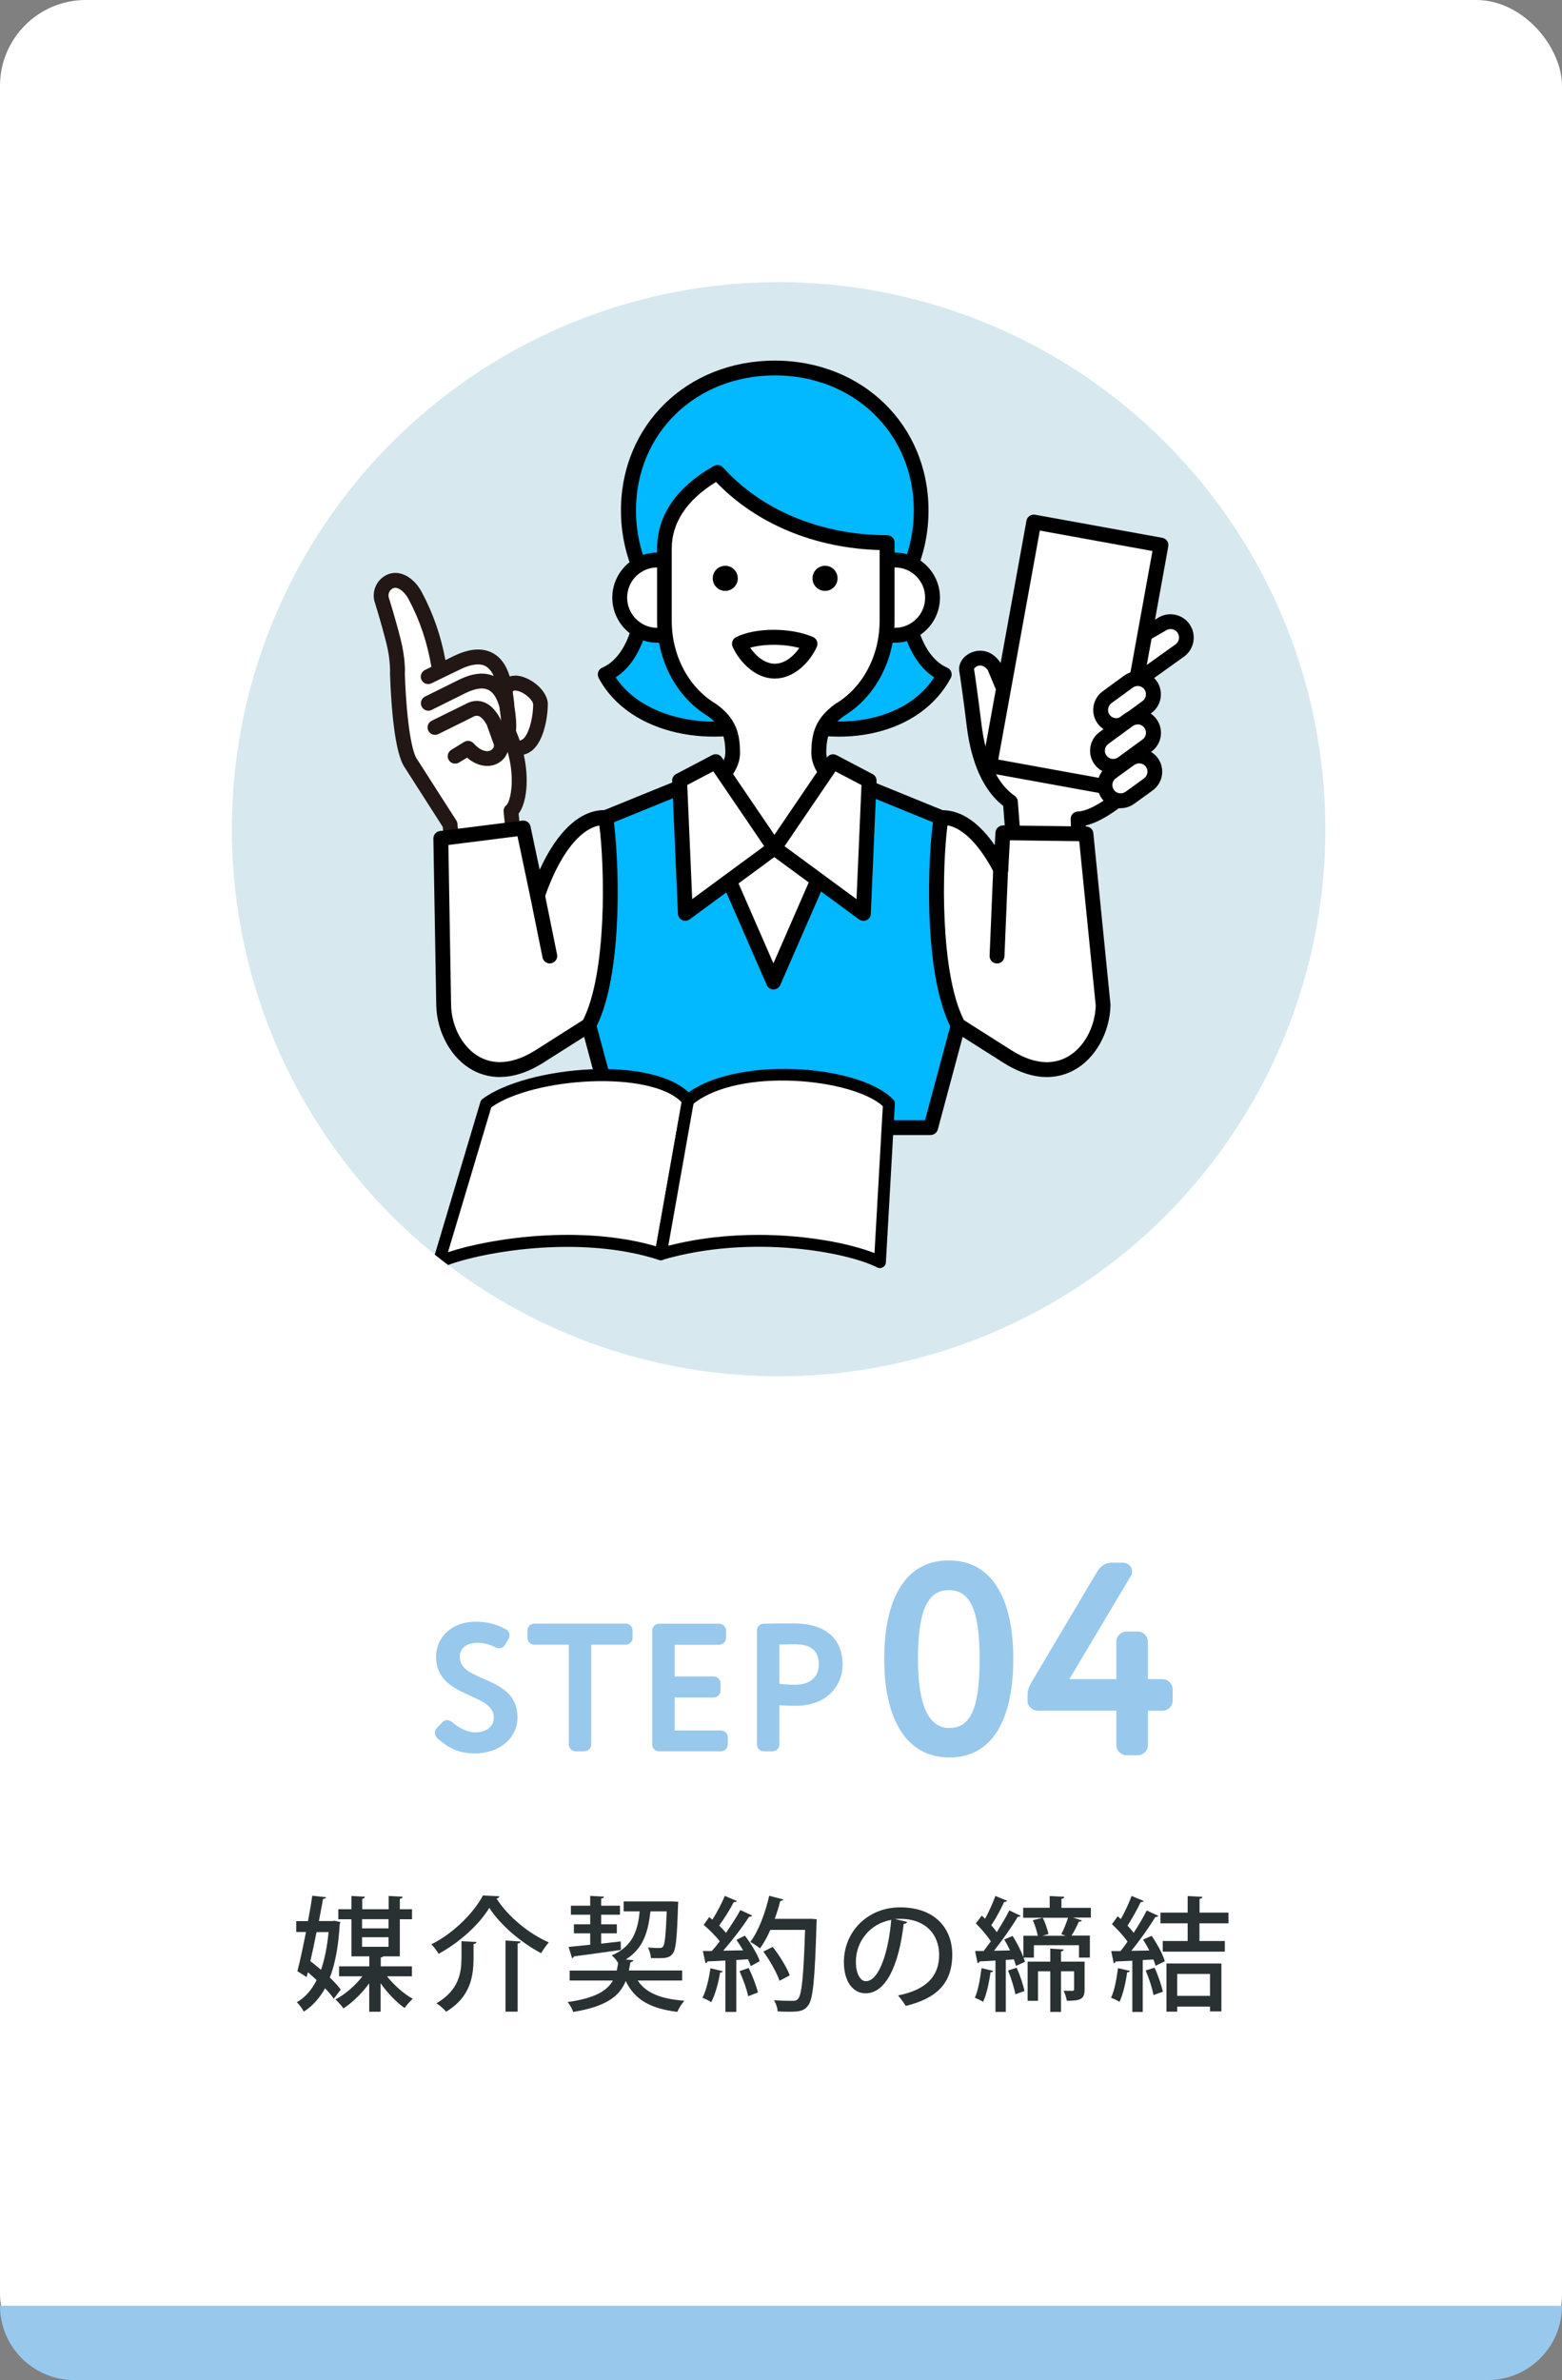 <?xml version="1.0" encoding="UTF-8"?><svg id="_レイヤー_2" xmlns="http://www.w3.org/2000/svg" xmlns:xlink="http://www.w3.org/1999/xlink" viewBox="0 0 189.44 288.49"><rect x="0" y="0" width="189.44" height="288.49" fill="#808080" stroke="none"/><defs><style>.cls-1{fill:#98c8ec;}.cls-2{fill:#293133;}.cls-3{fill:#02b8ff;}.cls-4{fill:#fff;}.cls-5{fill:#d7e9ef;}.cls-6{fill:#221714;}.cls-7{clip-path:url(#clippath);}</style><clipPath id="clippath"><circle class="cls-5" cx="94.43" cy="100.51" r="66.31"/></clipPath></defs><g id="_レイヤー_1-2"><rect class="cls-4" width="189.44" height="288.49" rx="10.41" ry="10.41"/><path class="cls-1" d="M189.44,279.48h0c0,4.98-4.04,9.01-9.01,9.01H9.01c-4.98,0-9.01-4.04-9.01-9.01h0"/><path class="cls-2" d="M41.27,232.99c-.01.09-.04.18-.07.25-.15,2.64-.54,4.77-1.2,6.46.54.52,1.02,1.02,1.32,1.46l-.84,1.11c-.25-.38-.63-.83-1.06-1.27-.66,1.21-1.51,2.14-2.57,2.83-.19-.35-.55-.86-.85-1.14.99-.55,1.79-1.47,2.4-2.68-.34-.33-.7-.64-1.06-.95l-.15.58-1.12-.71c.32-1.24.69-2.97,1.04-4.75h-1.18v-1.32h1.42c.21-1.08.39-2.13.52-3.08l1.67.18c-.01.12-.13.19-.36.21-.15.81-.32,1.74-.5,2.68h1.63l.25-.03.72.15ZM38.39,234.19c-.24,1.2-.49,2.41-.75,3.52.42.33.86.67,1.29,1.05.45-1.27.75-2.8.92-4.57h-1.46ZM49.94,239.55h-3c.83,1.06,2.05,2.14,3.13,2.73-.33.25-.76.77-1,1.11-.97-.67-2.08-1.82-2.91-3v3.45h-1.38v-3.44c-.88,1.21-2.07,2.36-3.13,3.04-.22-.33-.67-.82-.97-1.09,1.14-.58,2.42-1.68,3.27-2.8h-2.83v-1.21h3.67v-1.21h-2.17v-4.5h-1.59v-1.21h1.59v-1.61l1.64.09c-.02.14-.11.21-.33.26v1.26h3.21v-1.61l1.69.09c-.01.14-.1.21-.34.26v1.26h1.48v1.21h-1.48v4.5h-2.01c-.04.06-.15.12-.3.13v1.08h3.78v1.21ZM47.12,232.62h-3.21v1.12h3.21v-1.12ZM43.91,234.81v1.16h3.21v-1.16h-3.21Z"/><path class="cls-2" d="M53.19,236.82c-.18-.33-.57-.85-.87-1.15,2.67-1.33,5.16-3.83,6.25-5.92.12,0,.24.01,2,.1-.03.15-.17.25-.35.27,1.4,2.22,3.98,4.29,6.34,5.32-.34.38-.67.86-.93,1.31-2.43-1.28-4.98-3.45-6.29-5.5-1.18,1.98-3.58,4.18-6.16,5.58ZM55.98,235.29l1.81.1c-.01.14-.12.21-.36.25v1.65c0,2.16-.31,4.74-3.33,6.55-.24-.32-.79-.79-1.17-1.02,2.76-1.61,3.04-3.75,3.04-5.57v-1.98ZM61.31,235.21l1.83.12c-.01.12-.12.21-.36.24v8.26h-1.47v-8.62Z"/><path class="cls-2" d="M82.74,240.06h-5.4c.99,1.51,2.83,2.24,5.67,2.45-.32.33-.69.94-.87,1.35-3.27-.41-5.16-1.47-6.25-3.74-.75,1.83-2.34,3.09-6.38,3.75-.1-.36-.42-.92-.67-1.2,3.27-.47,4.75-1.31,5.49-2.61h-5.24v-1.21h5.71c.06-.29.12-.58.17-.9-.15-.31-.5-.73-.78-.94,2.55-1.07,3.16-3,3.39-5.33h-1.94v-1.21h5.87s.75.04.75.04c-.01.12-.01.29-.03.44-.12,3.94-.25,5.37-.64,5.85-.38.5-.83.55-1.79.55-.27,0-.55,0-.85-.01-.03-.39-.17-.93-.38-1.28.6.04,1.14.06,1.39.06.21,0,.34-.03.46-.18.21-.29.33-1.36.44-4.26h-1.97c-.27,2.31-.78,4.46-3,5.83l.93.09c-.02.12-.13.21-.36.24-.06.34-.12.69-.19,1h6.46v1.21ZM75.29,236.35c-2.1.3-4.3.6-5.68.78-.03.13-.12.2-.23.22l-.42-1.36,2.62-.27v-1.38h-1.98v-1.09h1.98v-1.17h-2.34v-1.09h2.34v-1.19l1.67.09c-.01.12-.12.21-.34.24v.86h2.28v1.09h-2.28v1.17h1.9v1.09h-1.9v1.25l2.37-.27.02,1.03Z"/><path class="cls-2" d="M87.66,238.93c-.04.11-.13.17-.32.15-.21,1.26-.6,2.7-1.08,3.6-.26-.18-.75-.41-1.07-.53.46-.84.78-2.26.97-3.58l1.49.36ZM91.23,232.18c-.06.11-.18.15-.38.15-.79,1.23-2.03,2.85-3.14,4.11l2.42-.04c-.25-.43-.54-.87-.81-1.26.45-.24.74-.38,1.02-.52.74.96,1.52,2.23,1.8,3.09-.46.27-.78.43-1.09.6-.08-.24-.19-.53-.34-.83l-1.41.09v6.29h-1.32v-6.22c-.83.04-1.58.09-2.18.1-.03.14-.13.2-.24.21l-.32-1.47h1.09c.32-.36.65-.75.96-1.17-.48-.64-1.27-1.42-1.95-2l.67-.94c.12.1.25.21.39.31.55-.87,1.16-2.01,1.5-2.88l1.47.62c-.07.12-.22.15-.38.13-.43.86-1.17,2.03-1.77,2.85.31.3.6.61.83.88.66-.95,1.29-1.94,1.74-2.76l1.43.66ZM90.74,241.96c-.17-.83-.62-2.08-1.05-3.04l1.11-.38c.46.94.93,2.16,1.12,2.97l-1.18.45ZM98.3,232.57l.75.06c0,.11-.02.3-.02.46-.21,6.9-.42,9.24-1.02,10-.48.63-.96.75-2.29.75-.43,0-.93-.01-1.41-.04-.01-.39-.19-.97-.45-1.35.99.07,1.89.07,2.27.07.3,0,.48-.04.66-.24.45-.5.67-2.75.85-8.36h-4.21c-.38.86-.81,1.64-1.26,2.25-.27-.24-.83-.6-1.17-.79.97-1.27,1.81-3.48,2.29-5.59l1.72.44c-.06.12-.18.19-.38.18-.18.72-.41,1.46-.67,2.17h4.33ZM93.71,235.98c.83,1.05,1.72,2.49,2.07,3.45l-1.24.66c-.32-.96-1.16-2.45-1.96-3.54l1.14-.57Z"/><path class="cls-2" d="M110.01,232.96c-.04.13-.2.24-.41.24-.58,4.92-2.11,8.41-4.63,8.41-1.45,0-2.62-1.33-2.62-3.79,0-3.72,2.92-6.63,6.81-6.63,4.3,0,6.33,2.62,6.33,5.71,0,3.55-1.93,5.32-5.64,6.24-.22-.34-.57-.87-.94-1.27,3.43-.68,4.99-2.33,4.99-4.92,0-2.45-1.62-4.37-4.75-4.37-.21,0-.4.01-.61.03l1.48.34ZM108.09,232.71c-2.64.46-4.29,2.68-4.29,5.07,0,1.43.53,2.36,1.21,2.36,1.62,0,2.76-3.62,3.08-7.42Z"/><path class="cls-2" d="M120.45,238.89c-.03.11-.13.17-.32.17-.17,1.25-.48,2.68-.9,3.58-.25-.17-.71-.38-1-.5.39-.84.64-2.26.81-3.58l1.41.33ZM132.3,231.22v1.21h-2.16l1.08.35c-.06.1-.18.15-.38.15-.22.5-.55,1.17-.88,1.68h2.22v2.67h-1.32v-1.5h-5.47v1.5h-1.25l.17.51-1.09.5c-.06-.23-.15-.51-.25-.79l-.99.06v6.3h-1.25v-6.22c-.73.04-1.41.09-1.93.1-.01.12-.13.2-.24.21l-.3-1.47h1.04c.27-.36.57-.76.87-1.17-.45-.69-1.17-1.54-1.82-2.17l.72-.95c.13.12.27.24.4.38.46-.85.96-1.93,1.25-2.76l1.42.58c-.06.11-.18.15-.36.15-.38.84-1,2-1.56,2.82.25.29.5.57.67.84.58-.92,1.12-1.85,1.52-2.64l1.38.65c-.04.09-.2.13-.36.13-.72,1.21-1.86,2.83-2.88,4.11l1.95-.04c-.21-.45-.46-.92-.71-1.32l1.02-.44c.5.79,1,1.77,1.31,2.57v-2.59h1.74c-.1-.54-.34-1.31-.6-1.88l1.21-.3c.3.62.58,1.44.69,1.98l-.72.2h2.78c-.18-.08-.36-.14-.51-.18.28-.54.63-1.36.82-2h-5.44v-1.21h3.22v-1.42l1.77.09c-.02.14-.11.21-.35.26v1.08h3.57ZM123.14,241.72c-.13-.78-.52-1.96-.88-2.88l1.04-.33c.41.9.79,2.05.95,2.82l-1.1.39ZM131.54,237.76v3.38c0,1.2-.5,1.37-2.16,1.37-.04-.38-.23-.89-.39-1.21.5.01.95.01,1.08.01.15-.01.2-.06.2-.18v-2.19h-1.59v4.92h-1.3v-4.92h-1.49v3.58h-1.26v-4.75h2.75v-1.58l1.63.11c-.02.12-.11.2-.33.24v1.23h2.87Z"/><path class="cls-2" d="M137.03,238.89c-.04.13-.17.18-.33.17-.17,1.26-.5,2.7-.93,3.58-.27-.17-.72-.38-1.02-.5.41-.84.67-2.26.84-3.58l1.44.33ZM139.38,236.4c-.22-.45-.5-.9-.75-1.3l1.04-.46c.67.97,1.37,2.25,1.6,3.09l-1.12.54c-.06-.22-.15-.48-.27-.76l-1.29.07v6.29h-1.26v-6.21c-.76.03-1.46.08-2.01.09-.03.14-.15.2-.25.21l-.3-1.47h1.12c.29-.34.57-.73.86-1.14-.45-.66-1.23-1.5-1.89-2.12l.69-.96.39.34c.48-.87,1-1.96,1.3-2.8l1.46.6c-.04.1-.18.15-.36.15-.39.84-1.05,2.01-1.59,2.85.29.3.54.6.74.87.61-.93,1.18-1.9,1.59-2.71l1.41.65c-.06.09-.19.15-.38.15-.73,1.21-1.87,2.83-2.91,4.09l2.19-.04ZM140.03,238.5c.42.93.84,2.13,1,2.92-.32.1-.63.22-1.14.4-.13-.81-.55-2.04-.94-2.98l1.08-.34ZM148.98,233.13h-3.51v2.14h3.08v1.29h-7.53v-1.29h3.02v-2.14h-3.3v-1.3h3.3v-2.01l1.8.1c-.02.12-.12.21-.36.24v1.67h3.51v1.3ZM141.47,243.82v-5.83h6.66v5.81h-1.38v-.58h-3.98v.61h-1.3ZM146.75,239.26h-3.98v2.66h3.98v-2.66Z"/><path class="cls-1" d="M53.66,208.74c.18-.18.35-.24.55-.24.22,0,.44.09.62.24.99.82,1.94,1.24,2.81,1.24,1.28,0,2.25-.64,2.25-1.81,0-3.05-7-2.3-7-7.34,0-2.32,1.81-4.26,4.82-4.26,1.41,0,2.52.29,3.69.95.24.13.4.42.4.71,0,.13-.04.27-.11.38l-.42.73c-.18.29-.44.44-.73.44-.13,0-.27-.02-.4-.09-.82-.4-1.55-.57-2.21-.57-1.35,0-2.17.68-2.17,1.7,0,3.2,7,2.19,7,7.33,0,2.61-2.28,4.38-5.17,4.38-1.68,0-3.05-.46-4.57-1.88-.18-.16-.29-.4-.29-.64,0-.18.07-.35.2-.49l.73-.77Z"/><path class="cls-1" d="M69.81,212.28c-.44,0-.82-.38-.82-.82v-12.11h-4.2c-.44,0-.82-.38-.82-.82v-.91c0-.44.38-.82.82-.82h11.11c.44,0,.82.38.82.82v.91c0,.44-.38.82-.82.82h-4.2v12.11c0,.44-.38.82-.82.82h-1.08Z"/><path class="cls-1" d="M88.27,211.46c0,.44-.38.82-.82.82h-7.53c-.44,0-.82-.38-.82-.82v-13.83c0-.44.38-.82.82-.82h7.31c.44,0,.82.38.82.82v.91c0,.44-.38.82-.82.82h-5.41v3.84h4.75c.44,0,.82.38.82.82v.91c0,.44-.38.82-.82.82h-4.75v4h5.63c.44,0,.82.38.82.82v.91Z"/><path class="cls-1" d="M102.19,201.74c0,2.63-1.97,5.02-5.66,5.02-.46,0-1.35,0-2.01-.07v4.77c0,.44-.38.82-.82.82h-1.08c-.44,0-.82-.38-.82-.82v-13.83c0-.44.35-.82.82-.82,1.1-.02,2.74-.04,3.58-.04,4.55,0,5.99,2.43,5.99,4.97ZM94.52,204.1c.64.07,1.3.11,1.92.11,1.61,0,2.87-.77,2.87-2.5,0-1.61-.99-2.41-2.85-2.41-.55,0-1.22.02-1.94.04v4.75Z"/><path class="cls-1" d="M115.08,189.14c5.34,0,7.81,4.8,7.81,11.94s-2.4,11.94-7.74,11.94-7.91-4.8-7.91-11.94,2.47-11.94,7.84-11.94ZM115.14,209.45c2.67,0,3.67-2.6,3.67-8.37s-1.07-8.34-3.74-8.34-3.74,2.7-3.74,8.34,1.3,8.37,3.8,8.37Z"/><path class="cls-1" d="M139.22,211.52c0,.67-.57,1.23-1.23,1.23h-1.37c-.67,0-1.23-.57-1.23-1.23v-4.17h-9.54c-.67,0-1.23-.57-1.23-1.13v-.67c0-.9.3-1.33.77-2.13l7.67-12.91c.4-.67,1-1.1,1.77-1.1h1.37c.63,0,1.1.5,1.1,1.07,0,.17-.03.37-.17.57l-7.44,12.48h5.7v-4.54c0-.67.57-1.23,1.23-1.23h1.37c.67,0,1.23.57,1.23,1.23v4.54h1.77c.67,0,1.23.57,1.23,1.23v1.37c0,.67-.57,1.23-1.23,1.23h-1.77v4.17Z"/><circle class="cls-5" cx="94.43" cy="100.51" r="66.31"/><g class="cls-7"><path class="cls-4" d="M128.63,82.72l12.19-7.01c.86-.62,2.07-.43,2.69.43h0c.62.86.43,2.07-.43,2.69l-8.69,6.23,5.23,7.89-2.94,3.03c-3.54,3.09-5.43,3.28-5.93,3.29l.25,7.08-7.6,1.99-.86-11.14c-3.01-2.07-4.03-6.32-4.38-9.19-.36-2.87-.76-5.8-.92-6.82-.16-1.02,1.95-2.39,3.34-.39l1.75,4.17,6.3-2.24Z"/><path d="M123.4,109.24c-.19,0-.37-.06-.52-.17-.22-.15-.36-.4-.38-.66l-.83-10.73c-2.94-2.28-4.02-6.42-4.41-9.56-.36-2.94-.76-5.81-.92-6.79-.14-.9.49-1.85,1.52-2.26.99-.4,2.41-.29,3.45,1.22.04.05.07.11.09.16l1.42,3.39,5.43-1.93,12.09-6.95c.6-.42,1.33-.59,2.06-.47.75.12,1.4.52,1.84,1.13.44.61.62,1.36.5,2.11-.12.75-.52,1.4-1.13,1.85l-7.99,5.72,4.75,7.17c.23.35.19.82-.11,1.13l-2.94,3.03s-.03.03-.05.05c-2.61,2.28-4.44,3.11-5.6,3.38l.22,6.27c.01.42-.26.8-.67.9l-7.6,1.99c-.08.02-.15.03-.23.03ZM118.13,81.07c.16,1.02.56,3.9.92,6.82.36,2.89,1.34,6.73,4,8.56.22.15.37.4.39.67l.78,10.07,5.86-1.54-.23-6.36c0-.24.08-.48.25-.65.17-.18.4-.28.64-.28.44,0,2.12-.24,5.32-3.04l2.41-2.48-4.83-7.28c-.27-.4-.17-.95.23-1.23l8.7-6.23c.46-.33.56-.98.23-1.43-.16-.22-.4-.37-.67-.41-.27-.04-.54.02-.77.18-.03.02-.05.04-.08.05l-12.19,7.01s-.1.05-.15.07l-6.3,2.24c-.45.16-.95-.06-1.13-.5l-1.71-4.08c-.24-.32-.61-.64-1.08-.55-.34.07-.54.29-.58.39ZM128.63,82.72h0,0Z"/><rect class="cls-4" x="122.57" y="64.42" width="15.68" height="30.01" transform="translate(244.55 180.87) rotate(-169.71)"/><path d="M135.45,96.49c-.05,0-.11,0-.16-.01l-15.43-2.8c-.23-.04-.44-.18-.58-.37-.14-.2-.19-.44-.15-.67l5.36-29.53c.09-.49.56-.81,1.05-.72l15.43,2.8c.49.09.81.56.72,1.05l-5.36,29.53c-.04.23-.18.44-.37.58-.15.1-.33.16-.51.16ZM121.07,92.07l13.66,2.48,5.04-27.76-13.66-2.48-5.04,27.76Z"/><path class="cls-4" d="M139.1,85.7l-2.6,1.89c-.85.62-2.05.42-2.67-.43h0c-.62-.85-.42-2.05.43-2.67l2.6-1.89c.85-.62,2.05-.42,2.67.43h0c.62.85.42,2.05-.43,2.67Z"/><path d="M135.4,88.86c-.15,0-.3-.01-.45-.04-.74-.12-1.39-.52-1.83-1.12-.91-1.25-.63-3.01.63-3.92l2.59-1.89c.61-.44,1.35-.62,2.09-.5.74.12,1.39.52,1.83,1.12.44.61.61,1.35.5,2.09-.12.74-.52,1.39-1.12,1.83l-2.59,1.89c-.49.35-1.05.53-1.64.53ZM137.98,83.15c-.21,0-.41.07-.59.19l-2.59,1.89c-.45.33-.55.96-.23,1.41.16.22.39.36.66.4.27.04.53-.02.75-.18l2.59-1.89s0,0,0,0c.22-.16.36-.39.4-.66.04-.27-.02-.53-.18-.75-.16-.22-.39-.36-.66-.4-.05,0-.11-.01-.16-.01Z"/><path class="cls-4" d="M139.1,90.37l-2.97,2.17c-.85.62-2.05.42-2.67-.43h0c-.62-.85-.42-2.05.43-2.67l2.97-2.17c.85-.62,2.05-.42,2.67.43h0c.62.85.42,2.05-.43,2.67Z"/><path d="M135.02,93.8c-.15,0-.3-.01-.45-.04-.74-.12-1.39-.52-1.83-1.12-.91-1.26-.63-3.01.63-3.92l2.97-2.17c1.26-.91,3.02-.63,3.93.63.44.61.61,1.35.5,2.09-.12.74-.52,1.39-1.12,1.83l-2.97,2.17c-.49.35-1.05.53-1.64.53ZM137.98,87.81c-.2,0-.41.06-.59.19l-2.97,2.17c-.45.33-.56.96-.23,1.41.16.22.39.36.66.4.27.04.53-.02.75-.18l2.97-2.17s0,0,0,0c.22-.16.36-.39.4-.66.04-.27-.02-.53-.18-.75-.2-.27-.51-.42-.82-.42Z"/><path class="cls-4" d="M139.27,95.09l-2.24,1.62c-.85.62-2.05.42-2.67-.43h0c-.62-.85-.42-2.05.43-2.67l2.24-1.62c.85-.62,2.05-.42,2.67.43h0c.62.85.42,2.05-.43,2.67Z"/><path d="M135.92,97.97c-.15,0-.3-.01-.45-.04-.74-.12-1.39-.52-1.83-1.12-.44-.61-.61-1.35-.5-2.09.12-.74.52-1.39,1.12-1.83l2.24-1.62c.61-.44,1.35-.62,2.09-.5.74.12,1.39.52,1.83,1.12.91,1.25.63,3.01-.63,3.92l-2.24,1.62c-.48.35-1.05.53-1.64.53ZM138.15,92.53c-.21,0-.41.07-.59.19l-2.24,1.62c-.22.16-.36.39-.4.66-.04.27.02.53.18.75.16.22.39.36.66.4.27.04.53-.02.75-.18l2.24-1.62h0c.45-.33.55-.96.23-1.41-.16-.22-.39-.36-.66-.4-.05,0-.11-.01-.16-.01Z"/><path class="cls-4" d="M61.27,83.84c-.07-.42-.16-.9-.27-1.47-.81-2.83-2.79-3.35-5.45-2.09l-2.19,1.06h-.02c-.51-3.54-1.56-6.51-2.98-9.16-.74-1.38-1.97-2.1-2.93-1.73-.96.37-1.44,1.46-1.06,2.42,0,0,.79,2.51,1.38,4.89.59,2.37.47,3.98.47,3.98.08,2.12.4,9.09,1.64,10.81l4.74,7.4.77,8.5,7.45-1.58-.83-8.55c.77-.46,1.64-3.73.38-7.76.46.18,1.01.16,1.53-.19,1.09-.75,1.66-3.15,1.67-4.96.01-1.74-3.87-3.91-4.29-1.56Z"/><path class="cls-6" d="M62.5,81.9c-.24,0-.47.03-.68.09-.45-1.47-1.21-2.46-2.28-2.94-1.19-.54-2.66-.4-4.39.41l-1.13.55c-.55-2.96-1.49-5.67-2.88-8.26-.98-1.81-2.64-2.69-4.05-2.15-1.41.55-2.12,2.14-1.59,3.55.08.27.81,2.62,1.36,4.81.54,2.18.44,3.68.44,3.69,0,.03,0,.07,0,.1.16,4.21.59,9.58,1.79,11.28l4.61,7.2.75,8.28c.02.26.15.49.36.64.18.13.39.19.61.17.04,0,.08,0,.11-.02l7.45-1.58c.45-.09.75-.51.71-.97l-.79-8.13c.91-1.18,1.33-3.98.62-7.15.3-.07.59-.2.86-.39,1.6-1.11,2.05-4.21,2.06-5.7.01-1.73-2.25-3.47-3.96-3.5ZM61.48,97.55c-.28.18-.44.51-.4.84l.75,7.75-5.67,1.2-.68-7.49c-.01-.14-.06-.28-.14-.4l-4.74-7.4s-.02-.03-.03-.04c-.55-.77-1.23-3.87-1.47-10.27.02-.33.07-1.94-.5-4.21-.59-2.37-1.39-4.91-1.4-4.94,0-.02-.01-.04-.02-.06-.19-.5.05-1.06.55-1.25.44-.17,1.25.29,1.81,1.32,1.37,2.56,2.28,5.26,2.78,8.23l-.78.38c-.45.22-.63.76-.42,1.2.22.45.75.63,1.2.42l3.59-1.74c.84-.4,2.01-.78,2.87-.4.45.2.82.63,1.09,1.25-1.12-.49-2.49-.36-4.1.4l-4.22,2.09c-.45.22-.63.76-.41,1.21.22.45.76.63,1.21.41l4.21-2.09c1.11-.52,1.99-.65,2.62-.36.6.27,1.06.95,1.38,2.04.01.07.02.13.03.19,0,.01,0,.03,0,.04.1.59.15,1.09.18,1.51l-.08-.21s-.03-.08-.05-.12c-.59-1.09-1.31-1.76-2.14-2-.68-.19-1.39-.09-2.1.32l-4.04,1.99c-.45.22-.63.76-.41,1.21.22.45.76.63,1.21.41l4.06-2.01s.03-.02.05-.03c.43-.25.66-.18.74-.16.33.09.69.47,1.02,1.07l.88,2.44c.02.28-.14.54-.42.67-.43.21-1.2.09-2.05-.86-.29-.32-.77-.39-1.14-.17l-1.57.96c-.42.26-.56.81-.3,1.24.26.42.81.56,1.24.3l.97-.6c.94.81,1.88,1.06,2.68,1,.35-.03.67-.12.94-.25.63-.3,1.09-.82,1.31-1.44.95,3.35.32,5.95-.11,6.4ZM63.37,89.62c-.12.08-.23.12-.34.14-.13-.39-.28-.78-.45-1.17.07-.81,0-1.82-.2-3.02,0-.18-.05-.74-.2-1.71.06-.16.16-.16.29-.16.91.02,2.19,1.1,2.19,1.69-.01,1.82-.6,3.76-1.28,4.23Z"/><path class="cls-3" d="M110.29,69.02c.92-2.2,1.44-4.61,1.44-7.16,0-10.02-7.95-17.26-17.75-17.26s-17.75,7.24-17.75,17.26c0,2.54.52,4.96,1.44,7.15,1.03,3.91-.01,10.9-4.26,12.73,3.55,6.65,13.71,8.16,20.61,5.15,7.65,3,16.98,1.5,20.53-5.15-4.24-1.84-5.28-8.82-4.26-12.73Z"/><path d="M101.74,89.29c-2.57,0-5.21-.48-7.71-1.41-7.21,2.95-17.65,1.37-21.42-5.7-.12-.22-.14-.48-.06-.72.08-.24.26-.43.49-.53,3.65-1.58,4.68-8.01,3.76-11.62-.99-2.36-1.49-4.87-1.49-7.44,0-10.35,8.02-18.16,18.65-18.16s18.65,7.81,18.65,18.16c0,2.58-.5,5.08-1.49,7.44-.92,3.61.11,10.04,3.76,11.62.23.1.41.29.49.53.08.24.06.5-.06.72-1.79,3.35-5.1,5.71-9.32,6.65-1.38.31-2.81.46-4.27.46ZM74.66,82.1c3.65,5.49,12.79,6.68,19,3.98.22-.1.47-.1.69-.01,6.57,2.58,15.23,1.73,18.95-3.97-3.93-2.52-4.95-9.21-3.88-13.31.01-.04.02-.08.04-.12.91-2.16,1.37-4.45,1.37-6.81,0-9.32-7.25-16.36-16.85-16.36s-16.85,7.03-16.85,16.36c0,2.36.46,4.65,1.37,6.81.02.04.03.08.04.12,1.08,4.1.05,10.79-3.87,13.31Z"/><circle class="cls-4" cx="108.54" cy="72.44" r="4.56" transform="translate(-19.43 97.96) rotate(-45)"/><path d="M108.54,77.9c-3.01,0-5.46-2.45-5.46-5.46s2.45-5.46,5.46-5.46,5.46,2.45,5.46,5.46-2.45,5.46-5.46,5.46ZM108.54,68.78c-2.02,0-3.66,1.64-3.66,3.66s1.64,3.66,3.66,3.66,3.66-1.64,3.66-3.66-1.64-3.66-3.66-3.66Z"/><circle class="cls-4" cx="79.72" cy="72.44" r="4.56" transform="translate(-27.87 77.59) rotate(-45)"/><path d="M79.72,77.9c-3.01,0-5.46-2.45-5.46-5.46s2.45-5.46,5.46-5.46,5.46,2.45,5.46,5.46-2.45,5.46-5.46,5.46ZM79.72,68.78c-2.02,0-3.66,1.64-3.66,3.66s1.64,3.66,3.66,3.66,3.66-1.64,3.66-3.66-1.64-3.66-3.66-3.66Z"/><path class="cls-4" d="M103.45,95.96c-2.52-.9-4.14-3.06-4.14-4.68,0-2.34.54-3.78,2.52-5.22,3.6-2.16,5.76-6.3,5.76-10.8v-9.48c-7.58,0-15.4-2.76-20.57-8.5-1.84,1.03-6.44,3.91-6.44,9.19v8.79c0,4.5,2.16,8.64,5.76,10.8,1.98,1.44,2.52,2.88,2.52,5.22,0,1.62-1.62,3.78-4.14,4.68l9.19,6.82,9.53-6.82Z"/><path d="M93.92,103.68c-.19,0-.38-.06-.54-.18l-9.19-6.82c-.27-.2-.4-.53-.35-.86.05-.33.27-.6.59-.72,2.12-.76,3.54-2.59,3.54-3.83,0-2.2-.52-3.3-2.12-4.47-3.8-2.3-6.16-6.72-6.16-11.55v-8.79c0-2.78,1.2-6.77,6.89-9.98.37-.21.83-.13,1.11.18,4.69,5.21,11.95,8.21,19.9,8.21.5,0,.9.4.9.9v9.48c0,4.83-2.36,9.25-6.16,11.55-1.6,1.18-2.12,2.27-2.12,4.47,0,1.24,1.42,3.08,3.54,3.83.32.11.54.39.59.72.05.33-.1.66-.37.86l-9.53,6.82c-.16.11-.34.17-.52.17ZM86.46,96.13l7.46,5.53,7.76-5.55c-1.94-1.17-3.28-3.06-3.28-4.83,0-2.37.48-4.2,2.89-5.95.02-.02.04-.03.07-.04,3.28-1.97,5.32-5.81,5.32-10.03v-8.59c-7.84-.21-14.98-3.18-19.84-8.25-3.51,2.15-5.37,4.93-5.37,8.05v8.79c0,4.22,2.04,8.06,5.32,10.03.02.01.04.03.07.04,2.41,1.75,2.89,3.57,2.89,5.95,0,1.78-1.35,3.68-3.3,4.85Z"/><path d="M98.54,70.1c0,.84.68,1.52,1.52,1.52s1.52-.68,1.52-1.52-.68-1.52-1.52-1.52-1.52.68-1.52,1.52Z"/><path d="M86.44,70.1c0,.84.68,1.52,1.52,1.52s1.52-.68,1.52-1.52-.68-1.52-1.52-1.52-1.52.68-1.52,1.52Z"/><path class="cls-4" d="M98.25,78.04c-.74,1.63-2.38,3.31-4.29,3.31s-3.54-1.68-4.29-3.31c2.16-1.08,6.2-1.02,8.57,0Z"/><path d="M93.97,82.25c-2.32,0-4.23-1.93-5.11-3.84-.2-.44-.02-.96.41-1.18,2.35-1.18,6.62-1.19,9.33-.02.22.1.4.28.48.5.09.23.08.48-.02.7-.87,1.91-2.79,3.84-5.11,3.84ZM90.98,78.51c.71,1.04,1.8,1.94,2.99,1.94s2.26-.88,2.97-1.91c-1.84-.5-4.28-.51-5.96-.03Z"/><polygon class="cls-4" points="108.38 112.06 93.92 121.74 79.45 112.06 93.92 102.39 108.38 112.06"/><path d="M93.92,122.64c-.17,0-.35-.05-.5-.15l-14.46-9.67c-.25-.17-.4-.45-.4-.75s.15-.58.4-.75l14.46-9.67c.3-.2.7-.2,1,0l14.46,9.67c.25.17.4.45.4.75s-.15.58-.4.75l-14.46,9.67c-.15.1-.33.15-.5.15ZM81.07,112.06l12.84,8.59,12.84-8.59-12.84-8.59-12.84,8.59Z"/><path class="cls-3" d="M114.14,99.1l-9.88-4.02-10.46,23.95-10.46-23.95-9.88,4.02c.8,8.85.8,19.54-2.07,25.17l3.33,12.41h38.15l3.33-12.41c-2.87-5.63-2.87-16.32-2.07-25.17Z"/><path d="M112.88,137.58h-38.15c-.41,0-.76-.27-.87-.67l-3.33-12.41c-.06-.21-.03-.44.07-.64,3.11-6.1,2.57-18.08,1.97-24.68-.04-.39.19-.77.56-.92l9.88-4.02c.45-.19.97.03,1.16.47l9.63,22.06,9.63-22.06c.2-.45.71-.66,1.16-.47l9.88,4.02c.37.15.59.52.56.92-.6,6.6-1.14,18.57,1.97,24.67.1.2.13.43.07.64l-3.33,12.41c-.11.39-.46.67-.87.67ZM75.42,135.78h36.77l3.07-11.42c-3.05-6.37-2.65-17.89-2.07-24.68l-8.45-3.44-10.11,23.15c-.14.33-.47.54-.82.54s-.68-.21-.82-.54l-10.11-23.15-8.45,3.44c.58,6.79.98,18.31-2.07,24.68l3.07,11.42Z"/><polygon class="cls-4" points="86.8 92.32 93.92 102.78 83.12 110.71 82.42 94.62 86.8 92.32"/><path d="M83.12,111.61c-.13,0-.27-.03-.39-.09-.3-.14-.5-.44-.51-.77l-.7-16.09c-.02-.35.17-.67.48-.84l4.38-2.3c.41-.21.9-.09,1.16.29l7.11,10.46c.27.4.18.94-.21,1.23l-10.79,7.93c-.16.12-.34.17-.53.17ZM83.35,95.15l.6,13.83,8.73-6.42-6.17-9.07-3.16,1.66Z"/><polygon class="cls-4" points="101.03 92.32 93.92 102.78 104.71 110.71 105.41 94.62 101.03 92.32"/><path d="M104.71,111.61c-.19,0-.38-.06-.53-.17l-10.79-7.93c-.39-.29-.48-.83-.21-1.23l7.11-10.46c.26-.38.76-.5,1.16-.29l4.38,2.3c.31.16.5.49.48.84l-.7,16.09c-.01.33-.21.63-.51.77-.12.06-.26.09-.39.09ZM95.15,102.57l8.73,6.42.6-13.83-3.16-1.66-6.17,9.07Z"/><path class="cls-4" d="M114.14,99.1c2.99-.11,5.52,2.99,7.24,6.32l.25-4.47,10.08.13,2.08,20.77c-.11,5.06-4.71,10.57-11.61,6.21l-5.98-3.79c-3.45-6.44-2.76-21.03-2.07-25.17Z"/><path d="M126.96,130.55c-1.47,0-3.23-.45-5.26-1.73l-5.98-3.79c-.13-.08-.24-.2-.31-.33-1.95-3.65-2.54-9.54-2.69-13.84-.16-4.74.14-9.58.53-11.9.07-.42.43-.73.85-.75,2.72-.1,4.91,1.9,6.54,4.24l.09-1.55c.03-.48.44-.84.91-.85l10.08.13c.46,0,.84.35.88.81l2.08,20.77s0,.07,0,.11c-.08,3.31-1.86,6.47-4.45,7.86-.84.45-1.94.82-3.28.82ZM116.89,123.64l5.77,3.66c2.49,1.58,4.81,1.87,6.73.84,2.02-1.08,3.42-3.59,3.5-6.26l-2-19.92-8.41-.11-.2,3.61c-.02.41-.31.74-.71.83-.4.08-.8-.11-.99-.47-1.05-2.03-3.12-5.31-5.67-5.78-.65,5.05-.93,17.82,1.98,23.58Z"/><path d="M120.92,116.78s-.03,0-.04,0c-.5-.02-.88-.44-.86-.94l.46-11.03c.02-.5.42-.88.94-.86.5.02.88.44.86.94l-.46,11.03c-.02.48-.42.86-.9.86Z"/><path class="cls-4" d="M73.46,99.1c-2.99-.11-6.09,3.1-8.27,9.42l-1.72-8.16-10,1.26.34,20.22c.11,5.06,4.71,10.57,11.61,6.21l5.98-3.79c3.45-6.44,2.76-21.03,2.07-25.17Z"/><path d="M60.64,130.55c-1.34,0-2.44-.37-3.28-.82-2.59-1.38-4.37-4.54-4.45-7.86l-.35-20.23c0-.46.33-.85.79-.91l10-1.26c.47-.06.9.25.99.71l1.11,5.24c2.17-4.74,5.01-7.35,8.04-7.22.43.02.78.33.85.75.39,2.32.69,7.16.53,11.9-.15,4.3-.74,10.19-2.69,13.84-.07.14-.18.25-.31.33l-5.98,3.79c-2.03,1.28-3.79,1.73-5.26,1.73ZM54.38,102.42l.33,19.42c.06,2.68,1.47,5.22,3.5,6.3,1.91,1.02,4.24.73,6.73-.84l5.77-3.66c2.92-5.76,2.63-18.52,1.98-23.58-2.45.46-4.89,3.65-6.65,8.76-.13.38-.51.63-.91.6-.4-.03-.74-.32-.82-.71l-1.55-7.35-8.37,1.06Z"/><path d="M66.68,116.78c-.42,0-.79-.29-.88-.72l-1.49-7.35c-.1-.49.22-.96.7-1.06.49-.1.96.22,1.06.7l1.49,7.35c.1.49-.22.96-.7,1.06-.06.01-.12.02-.18.02Z"/><path class="cls-4" d="M58.95,133.78c5.15-3.88,20.52-5.24,24.51-.39l-3.31,18.62c-10.08-3.3-22.95-.78-26.94.97l5.74-19.2Z"/><path d="M53.21,153.71c-.17,0-.35-.06-.48-.18-.21-.19-.3-.48-.21-.75l5.74-19.2c.04-.15.14-.28.26-.37,5.25-3.96,21.18-5.53,25.51-.27.14.16.19.38.15.59l-3.31,18.62c-.04.21-.16.39-.34.5-.18.11-.4.13-.6.07-9.69-3.17-22.18-.91-26.42.94-.09.04-.19.06-.29.06ZM59.58,134.22l-5.25,17.56c5.19-1.73,16.25-3.35,25.25-.71l3.1-17.46c-3.82-3.94-17.95-3.03-23.11.61Z"/><path class="cls-4" d="M107.81,133.78c-3.77-3.88-18.66-5.24-24.37-.39l-3.31,18.62c11.25-3.3,23.22-.78,26.6.97l1.09-19.2Z"/><path d="M106.72,153.71c-.11,0-.23-.03-.33-.08-3.57-1.84-15.24-4.09-26.06-.92-.24.07-.5.01-.69-.16-.19-.17-.27-.42-.23-.67l3.31-18.62c.03-.17.12-.32.25-.43,5.76-4.89,21.13-3.92,25.36.44.14.15.22.34.2.55l-1.09,19.2c-.01.25-.15.47-.37.59-.11.06-.24.1-.36.1ZM91.98,149.68c6.02,0,11.28,1.1,14.08,2.21l1.01-17.82c-3.77-3.37-17.39-4.71-22.96-.29l-3.06,17.22c3.68-.95,7.44-1.32,10.93-1.32Z"/></g></g></svg>